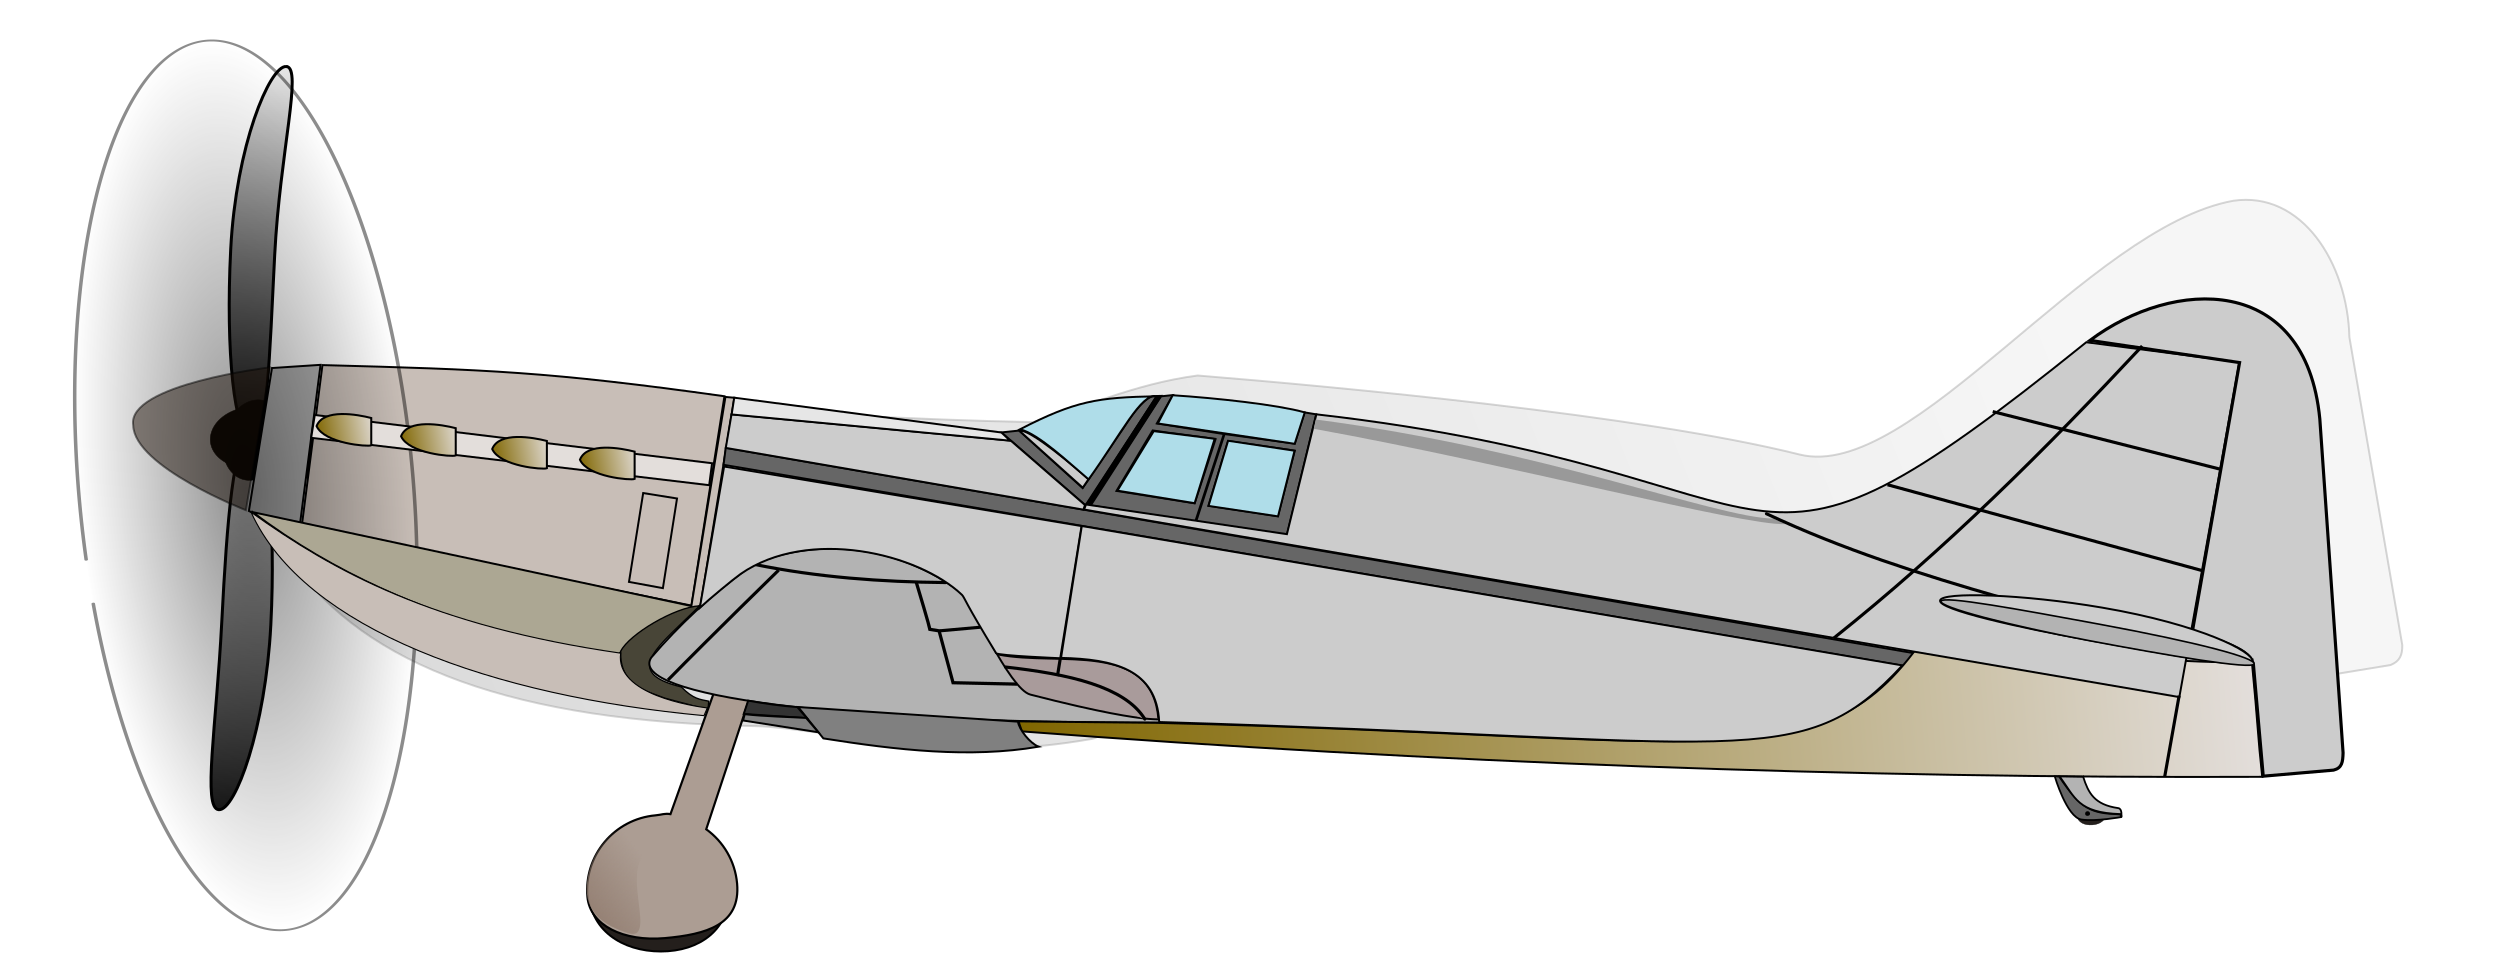 <?xml version="1.0" encoding="UTF-8" standalone="no"?>
<svg viewBox="0 0 791.898 307.367" xmlns="http://www.w3.org/2000/svg" xmlns:xlink="http://www.w3.org/1999/xlink">
<defs>
<filter height="1.5" id="filter4629" width="1.5" x="-.25" y="-.25">
<feGaussianBlur result="result8" stdDeviation="4"/>
<feTurbulence baseFrequency="0.025 0.2" numOctaves="3" result="result7" seed="22" type="fractalNoise"/>
<feComposite in="SourceGraphic" in2="result8" operator="in" result="result6"/>
<feDisplacementMap in="result7" in2="result6" result="result4" scale="50" xChannelSelector="A" yChannelSelector="A"/>
<feFlood flood-color="#e6d38a" result="result9"/>
<feComposite in2="result4" operator="atop" result="result2"/>
<feComposite in="result2" in2="SourceGraphic" operator="atop" result="result9"/>
<feGaussianBlur in="result9" result="result0" stdDeviation="8"/>
<feSpecularLighting in="result0" result="result1" specularConstant=".7" specularExponent="15" surfaceScale="5">
<feDistantLight azimuth="235" elevation="50"/>
</feSpecularLighting>
<feComposite in="result1" in2="result9" operator="in" result="result2"/>
<feComposite in="result9" in2="result2" k1="0" k2=".5" k3=".5" k4="0" operator="arithmetic" result="result4"/>
<feConvolveMatrix kernelMatrix="2 0 0 0 2 0 0 0 -2" order="3 3" result="result10" targetX="2" targetY="2"/>
<feBlend in="result10" in2="result10" mode="multiply"/>
</filter>
<filter height="1.173" id="filter4809" width="1.759" x="-.379" y="-.086">
<feGaussianBlur stdDeviation="8.994"/>
</filter>
<filter height="1.174" id="filter4817" width="1.739" x="-.369" y="-.087">
<feGaussianBlur stdDeviation="8.994"/>
</filter>
<filter height="1.088" id="filter4867" width="1.436" x="-.218" y="-.044">
<feGaussianBlur stdDeviation="5.397"/>
</filter>
<filter height="1.333" id="filter4891" width="1.094" x="-.047" y="-.166">
<feGaussianBlur stdDeviation="12.831"/>
</filter>
<linearGradient id="linearGradient4823">
<stop offset="0"/>
<stop offset="1" stop-opacity="0"/>
</linearGradient>
<linearGradient id="linearGradient3808">
<stop offset="0" stop-color="#806600"/>
<stop offset="1" stop-color="#e3dedb"/>
</linearGradient>
<linearGradient gradientUnits="userSpaceOnUse" id="linearGradient5826" x1="5.657" x2="646.296" y1="274.549" y2="130.299">
<stop offset="0"/>
<stop offset="1" stop-color="#ccc"/>
</linearGradient>
<linearGradient gradientUnits="userSpaceOnUse" id="linearGradient6120" x1="183.589" x2="205.509" y1="290.484" y2="273.514">
<stop offset="0" stop-color="#917c6f"/>
<stop offset="1" stop-color="#917c6f" stop-opacity="0"/>
</linearGradient>
<linearGradient gradientUnits="userSpaceOnUse" id="linearGradient5828" x1="-78.276" x2="237.051" xlink:href="#linearGradient4823"/>
<linearGradient gradientUnits="userSpaceOnUse" id="linearGradient5830" x1="174.695" x2="488.486" xlink:href="#linearGradient4823"/>
<linearGradient gradientTransform="matrix(.996,-.089,.089,.996,17.431,7.776)" gradientUnits="userSpaceOnUse" id="linearGradient6102" x1="284.115" x2="675.605" xlink:href="#linearGradient3808"/>
<linearGradient gradientTransform="matrix(.996,-.089,.089,.996,100.858,18.429)" gradientUnits="userSpaceOnUse" id="linearGradient6128" x1="70.744" x2="90.015" xlink:href="#linearGradient3808" y1="135.042" y2="133.267"/>
<linearGradient gradientTransform="matrix(.996,-.089,.089,.996,73.064,15.047)" gradientUnits="userSpaceOnUse" id="linearGradient6131" x1="70.744" x2="90.015" xlink:href="#linearGradient3808" y1="135.042" y2="133.267"/>
<linearGradient gradientTransform="matrix(.996,-.089,.089,.996,44.192,10.996)" gradientUnits="userSpaceOnUse" id="linearGradient6134" x1="70.744" x2="90.015" xlink:href="#linearGradient3808" y1="135.042" y2="133.267"/>
<linearGradient gradientTransform="matrix(.996,-.089,.089,.996,17.431,7.776)" gradientUnits="userSpaceOnUse" id="linearGradient6137" x1="70.744" x2="90.015" xlink:href="#linearGradient3808" y1="135.042" y2="133.267"/>
<radialGradient cx="185.262" cy="-92.442" gradientTransform="matrix(1,0,0,4.935,0,363.713)" gradientUnits="userSpaceOnUse" id="radialGradient5963" r="30.016" xlink:href="#linearGradient4823"/>
</defs>
<g transform="translate(2.569,-8.107)">      </g>
<path d="m231.114,282.122c0,12.317-9.478,19.26-21.795,19.26s-22.81-6.942-22.81-19.26 9.985-22.303 22.303-22.303 22.303,9.985 22.303,22.303z" fill="#241f1c" fill-rule="evenodd" stroke="#000" stroke-width=".65"/>
<path d="m86.227,66.09c86.881,6.495 152.299,25.868 227.192,39.556 15.502-1.556 33.185-6.789 53.816-6.123 42.224,10.501 136.857,35.165 184.001,55.551 33.717,14.581 101.942-56.265 148.612-57.035 21.911.38 32.514,25.293 29.279,48.611l.736,98.913c-.473,3.158-1.569,4.874-4.659,5.628l-26.371.006c-128.333-14.012-261.394-25.77-385.796-49.021-5.221-.976 9.448,5.429 2.411,5.497-21.712.208-33.762-2.231-65.055-8.449-3.386-.673-1.149-2.467-3.181-2.845-7.519-1.397-27.146-8.323-35.859-9.907-75.478-13.721-119.103-38.911-136.789-75.501z" fill="url(#linearGradient5826)" fill-rule="evenodd" filter="url(#filter4891)" opacity=".403" stroke="#000" stroke-width=".628" transform="matrix(.987,-.162,.162,.987,.789,80.206)"/>
<path d="m206.158-346.92c0,11.261-56.757,20.389-126.771,20.389s-126.771-17.46-126.771-28.721 56.757-4.559 126.771-4.559 126.771,1.63 126.771,12.891z" fill="url(#linearGradient5828)" fill-rule="evenodd" filter="url(#filter4809)" stroke="#000" stroke-linecap="round" stroke-width="2.05" transform="matrix(.024,-.467,.467,.024,236.368,242.875)"/>
<path d="m457.739-335.5c0,11.261-58.002-1.273-128.016-1.273s-124.281,1.702-124.281-9.558 56.757-20.389 126.771-20.389 125.526,19.96 125.526,31.22z" fill="url(#linearGradient5830)" fill-rule="evenodd" filter="url(#filter4817)" stroke="#000" stroke-linecap="round" stroke-width="2.05" transform="matrix(.024,-.467,.467,.024,236.368,242.875)"/>
<path d="m304.511-364.294a50.205,50.205 0 1,1 .936,4.99" fill-rule="evenodd" stroke="#000" stroke-linecap="round" stroke-width=".628" transform="matrix(-.022,-.191,.256,-.03,182.297,195.043)"/>
<path d="m457.739-335.5c0,11.261-58.002-1.273-128.016-1.273s-124.281,1.702-124.281-9.558 56.757-20.389 126.771-20.389 125.526,19.96 125.526,31.22z" fill-rule="evenodd" filter="url(#filter4629)" stroke="#000" stroke-linecap="round" stroke-width="2.05" transform="matrix(.452,.119,.119,-.452,28.373,-41.814)"/>
<path d="m304.511-364.294a50.205,50.205 0 1,1 .936,4.99" fill-rule="evenodd" stroke="#000" stroke-linecap="round" stroke-width=".628" transform="matrix(.186,.049,.065,-.249,38.614,29.653)"/>
<path d="m86.15,116.573 15.39-1.009-6.609,51.169c-8.9-1.308-6.923-.529-16.093-4.869z" fill="#b3b3b3" fill-rule="evenodd" stroke="#000" stroke-width=".628"/>
<path d="m229.475,125.516c-55.746-7.803-75.197-8.472-127.339-9.87l-6.574,51.173 123.454,25.011z" fill="#c8beb7" fill-rule="evenodd" stroke="#000" stroke-width=".628"/>
<path d="m85.542,116.355c0,0-45.502,5.407-43.343,18.393 .326,13.142 35.691,26.86 35.691,26.86z" fill="#28170b" fill-rule="evenodd" opacity=".496" stroke="#000" stroke-width=".628"/>
<path d="m155.833-72.582a29.698,147.785 0 1,1 .553,14.689" fill="url(#radialGradient5963)" fill-rule="evenodd" filter="url(#filter4867)" opacity=".671" stroke="#000" stroke-linecap="round" stroke-width=".628" transform="matrix(1.776,-.158,.085,.953,-243.289,271.086)"/>
<path d="m312.492,204.156 53.041-4.718 1.142,29.766-50.517-.777z" fill="#a99b9b" fill-rule="evenodd" stroke="#000" stroke-linecap="round" stroke-width=".628"/>
<path d="m203.736,156.181 10.717,1.72-4.474,28.4-10.74-1.972z" fill="#c8beb7" fill-rule="evenodd" stroke="#000" stroke-width=".628"/>
<path d="m99.71,131.45 125.841,15.281-.909,6.954-126.071-15.006z" fill="#e3dedb" fill-rule="evenodd" stroke="#000" stroke-width=".628"/>
<path d="m100.277,134.964c2.226-5.634 12.878-3.684 17.318-2.559l.006,8.655c-1.127.514-14.841-.582-17.324-6.096z" fill="url(#linearGradient6137)" fill-rule="evenodd" stroke="#000" stroke-width=".645"/>
<path d="m127.038,138.184c2.226-5.634 12.878-3.684 17.318-2.559l.006,8.655c-1.127.514-14.841-.582-17.324-6.096z" fill="url(#linearGradient6134)" fill-rule="evenodd" stroke="#000" stroke-width=".645"/>
<path d="m155.91,142.234c2.226-5.634 12.878-3.684 17.318-2.559l.006,8.655c-1.127.514-14.841-.582-17.324-6.096z" fill="url(#linearGradient6131)" fill-rule="evenodd" stroke="#000" stroke-width=".645"/>
<path d="m183.703,145.617c2.226-5.634 12.878-3.684 17.318-2.559l.006,8.655c-1.127.514-14.841-.582-17.324-6.096z" fill="url(#linearGradient6128)" fill-rule="evenodd" stroke="#000" stroke-width=".645"/>
<path d="m80.046,162.22 139.03,29.763c-.476.901.497.416.162.5-.255.064-14.143,4.557-23.418,14.933 0,0-62.866-5.024-115.774-45.197z" fill="#aca793" fill-rule="evenodd" stroke="#000" stroke-width=".628"/>
<path d="m229.793,125.734 2.823.258-10.71,65.612-3.311,2.84z" fill="#c8beb7" fill-rule="evenodd" stroke="#000" stroke-width=".628"/>
<path d="m196.624,206.263c2.673-5.371 17.157-13.942 24.988-14.378-12.782,12.803-25.144,20.988-5.795,25.717 3.872,3.931 5.863,3.901 8.675,4.508l-.213,2.713-13.733-3.697c-5.273-2.12-14.372-3.757-13.923-14.863z" fill="#484537" fill-rule="evenodd" stroke="#000" stroke-width=".431"/>
<path d="m79.54,162.265c26.366,18.869 57.579,36.045 117.06,44.632-1.848,13.21 23.088,16.773 27.446,17.355l-1.056,2.435c-66.746-6.18-126.558-27.241-143.449-64.423z" fill="#c8beb7" fill-rule="evenodd" stroke="#000" stroke-width=".354"/>
<path d="m228.036,214.074-15.656,43.807c-1.919-.311-2.7.207-4.725.387-13.094,1.165-22.743,12.732-21.578,25.826 .805,9.053 11.441,14.23 24.535,13.065s24.036-4.188 22.871-17.282c-.637-7.157-4.381-13.3-9.781-17.201l15.351-46.449z" fill="#ac9d93" fill-rule="evenodd" stroke="#000" stroke-width=".694"/>
<path d="m201.836,276.264c-.745,7.519 2.56,16.47.048,19.1-.979,1.025-3.41.19-6.358-1.054-10.572-4.458-10.592-11.999-8.798-18.726 3.192-11.97 15.016-18.353 23.071-17.555s-6.928,7.786-7.963,18.235z" fill="url(#linearGradient6120)" fill-rule="evenodd"/>
<path d="m236.877,180.028c9.614-6.124 39.826-13.04 67.643,7.663 2.876,2.14 15.088,30.581 21.875,32.33 45.104,11.621 40.687,5.922 41.19,8.861-101.634.285-168.979-8.494-161.313-20.572 8.748-10.22 18.831-19.713 30.605-28.283z" fill="#b3b3b3" fill-rule="evenodd" stroke="#000" stroke-width=".628"/>
<path d="m238.925,178.765c19.873,4.071 40.149,5.581 60.634,5.767" fill="none" stroke="#000" stroke-linecap="round"/>
<path d="m211.583,215.398c13.831-14.097 35.065-34.8 35.065-34.8" fill="none" stroke="#000"/>
<path d="m290.195,184.301c4.184,13.877 4.364,15.055 4.364,15.055l2.903.472 4.425,16.432 20.318.443" fill="none" stroke="#000" stroke-width="1.033"/>
<path d="m297.679,199.82 12.858-1.144" fill="none" stroke="#000"/>
<path d="m316.332,207.16c19.135,3.763 48.834-4.671 50.801,20.682" fill="#a99b9b" stroke="#000"/>
<path d="m318.5,211.288c20.016,2.236 37.784,6.15 44.127,16.489" fill="#a99b9b" stroke="#000" stroke-linecap="round"/>
<path d="m343.793,159.717-8.839,54.427" fill="#a99b9b" stroke="#000"/>
<path d="m317.201,136.976 5.616-.593 20.119,18.214 12.928-18.997c7.943-12.558 10.46-9.928 10.46-9.928l-22.5,34.402z" fill="#666" fill-rule="evenodd" stroke="#000" stroke-width=".628"/>
<path d="m344.798,151.797-1.831,2.683-20.053-18.017c3.166-.824 17.724,11.645 21.884,15.334z" fill="#ccc" fill-rule="evenodd" stroke="#000" stroke-width=".628"/>
<path d="m371.505,125.147-3.854.406-22.469,34.502 33.406,5.217 9.074-27.788-21.224-3.351zm-6.388,11.198c7.202,1.135 12.725,1.614 19.927,2.751l-6.632,20.324-24.757-3.916zm48.1-5.716-3.075,9.874-22.26-3.008-9.037,27.848 28.819,4.088 9.246-38.188zm-24.23,9.057c6.221.867 14.917,2.208 21.137,3.077l-5.34,20.742-22.005-3.313z" fill="#666" fill-rule="evenodd" stroke="#000" stroke-width=".628"/>
<path d="m713.437,209.413c-.503,2.827-25.015,1.083-50.266-3.406s-49.139-12.96-48.636-15.787 24.484,5.084 49.735,9.573 49.67,6.793 49.168,9.62z" fill="#666" fill-rule="evenodd" opacity=".469" stroke="#000" stroke-width=".628"/>
<path d="m229.882,141.859 460.326,79.565-.885,4.219-460.134-78.412z" fill="#666" fill-rule="evenodd" stroke="#000" stroke-width=".628"/>
<path d="m408.014,169.378 24.854,4.196" fill="none" stroke="#000" stroke-width="1.008"/>
<path d="m701.35,94.792-4.037,18.462" fill="none" stroke="#000"/>
<path d="m366.145,228.964c191.348,4.532 214.597,21.61 249.484-36.562 28.776,9.356 50.52,17.923 97.687,17.349 1.926,19.852 1.81,23.156 3.265,36.315-129.03.58-263.868-4.557-392.878-14.39l-1.086-3.172z" fill="url(#linearGradient6102)" fill-rule="evenodd" stroke="#000" stroke-linecap="round" stroke-width=".628"/>
<path d="m252.826,223.959 69.627,4.633c.31,2.44 3.818,6.903 6.562,7.935-21.81,3.713-44.893,1.067-68.207-2.629z" fill="#808080" fill-rule="evenodd" stroke="#000" stroke-linecap="round" stroke-width=".628"/>
<path d="m236.985,221.951c5.313.916 10.549,1.678 15.577,2.031l3.018,3.503-19.995-1.327z" fill="#333" fill-rule="evenodd" stroke="#000" stroke-linecap="round" stroke-width=".628"/>
<path d="m235.9,226.219c6.316.748 14.993.891 19.451,1.198l3.864,4.537-23.848-3.735z" fill="#808080" fill-rule="evenodd" stroke="#000" stroke-linecap="round" stroke-width=".628"/>
<path d="m231.711,131.243 88.431,8.32 23.537,20.41-.491,1.464-113.283-19.561z" fill="#ccc" fill-rule="evenodd" stroke="#000" stroke-linecap="round" stroke-width=".628"/>
<path d="m232.574,125.975 84.615,11.019 2.76,2.594-88.189-8.306z" fill="#e6e6e6" fill-rule="evenodd" stroke="#000" stroke-linecap="round" stroke-width=".628"/>
<path d="m323.089,135.982c17.636-9.045 24.517-10.09 43.305-10.463-4.874-1.142-11.15,11.818-21.573,26.322-5.833-4.894-15.851-14.476-21.732-15.859z" fill="#afdde9" fill-rule="evenodd" stroke="#000" stroke-linecap="round" stroke-width=".628"/>
<path d="m371.468,125.2c13.23.85 33.168,2.959 41.824,5.435l-3.187,9.941-43.344-6.438z" fill="#afdde9" fill-rule="evenodd" stroke="#000" stroke-linecap="round" stroke-width=".628"/>
<path d="m365.462,136.571-11.501,18.843 24.448,3.974 6.343-20.392z" fill="#afdde9" fill-rule="evenodd" stroke="#000" stroke-linecap="round" stroke-width=".628"/>
<path d="m389.012,139.622-6.197,20.63 22.005,3.313 5.24-20.796z" fill="#afdde9" fill-rule="evenodd" stroke="#000" stroke-linecap="round" stroke-width=".628"/>
<path d="m366.496,125.624-21.947,34.016 .95.104 21.999-34.146z" fill="#ccc" fill-rule="evenodd" stroke="#000"/>
<path d="m417.27,131.398c72.557,7.651 126.013,29.488 141.221,30.796l3.459,2.202c-13.33.399-82.379-23.197-145.113-31.517z" fill="#ccc" fill-rule="evenodd"/>
<path d="m666.958,257.67c.172,2.077-1.646,3.406-4.133,3.612s-4.704-.79-4.875-2.867 1.706-3.928 4.194-4.133 4.644,1.312 4.815,3.389z" fill="#241f1c" fill-rule="evenodd" stroke="#000" stroke-width=".12"/>
<path d="m652.275,246.007-1.432-.133c0,0 3.834,13.054 8.472,13.724s12.644-.794 12.644-.794 .328-.828-1.022-.879c-8.35-.32-11.645-1.415-18.662-11.918z" fill="#666" fill-rule="evenodd" stroke="#000" stroke-linecap="round" stroke-width=".578"/>
<path d="m659.869,246.07-7.453-.137c4.962,6.778 5.741,11.504 19.259,11.932 .766.024-.239.97.284.751 0,0 .343-2.449-.995-2.638-7.597-1.072-9.484-4.854-11.095-9.909z" fill="#b3b3b3" fill-rule="evenodd" stroke="#000" stroke-linecap="round" stroke-width=".578"/>
<path d="m662.03,257.612c.073.424-.211.719-.635.792s-.826-.103-.899-.527 .211-.827.634-.9 .827.211.9.634z" fill-rule="evenodd" stroke="#000" stroke-width=".023"/>
<path d="m229.367,147.779 113.22,18.857-6.747,41.863c0,0-19.36-.786-20.296-1.575-10.111-16.557-9.93-17.524-10.818-18.484-13.802-13.169-48.562-21.557-70.113-6.644-2.183,1.511-10.11,8.113-12.934,10.725z" fill="#ccc" fill-rule="evenodd" stroke="#000" stroke-linecap="round" stroke-width=".628"/>
<path d="m342.675,166.629 259.893,44.145c-32.142,34.67-48.417,23.438-235.381,17.932-.789-16.776-14.433-19.938-31.09-20.318z" fill="#ccc" fill-rule="evenodd" stroke="#000" stroke-linecap="round" stroke-width=".614"/>
<path d="m416.972,131.245c161.959,18.461 128.467,70.134 243.87-22.833l48.488,6.305-19.003,106.092-346.931-59.411 .6-1.599 63.648,9.399z" fill="#ccc" fill-rule="evenodd" stroke="#000" stroke-width=".628"/>
<path d="m690.264,220.336-4.569,25.658" fill="none" stroke="#000"/>
<path d="m662.008,107.824c26.482-19.817 68.354-21.373 72.814,24.881l7.37,105.762c-.092,2.878-.279,4.772-2.994,5.473l-22.296,1.922-3.107-35.326c-.891-4.774-9.169-7.139-19.333-10.553l14.941-85.132z" fill="#ccc" fill-rule="evenodd" stroke="#000"/>
<path d="m416.774,132.886c71.844,9.326 126.764,31.153 145.102,31.392l3.669,1.744c-13.386.587-87.514-19.017-149.388-30.195z" fill="#999" fill-rule="evenodd"/>
<path d="m580.867,202.119c35.13-27.983 66.99-59.605 97.687-92.519" fill="none" stroke="#000"/>
<path d="m703.104,148.578-71.895-18.201" fill="none" stroke="#000"/>
<path d="m597.88,153.545 99.548,27.162" fill="none" stroke="#000"/>
<path d="m559.543,162.728c23.826,11.22 49.28,19.341 74.075,26.478" fill="none" stroke="#000" stroke-linecap="round"/>
<path d="m713.437,209.413c-.503,2.827-24.308-1.745-49.559-6.234s-49.846-10.132-49.344-12.959 26.09-2.069 51.369,2.253c31.45,5.378 48.036,14.112 47.533,16.94z" fill="#ccc" fill-rule="evenodd" stroke="#000" stroke-width=".628"/>
<path d="m713.994,210.307c-.651,1.854-27.076-2.621-52.414-7.417s-47.401-10.592-46.75-12.445 24.833,2.598 50.209,7.285c31.57,5.831 49.606,10.724 48.955,12.578z" fill="#b3b3b3" fill-rule="evenodd" stroke="#000" stroke-width=".518"/>
</svg>
